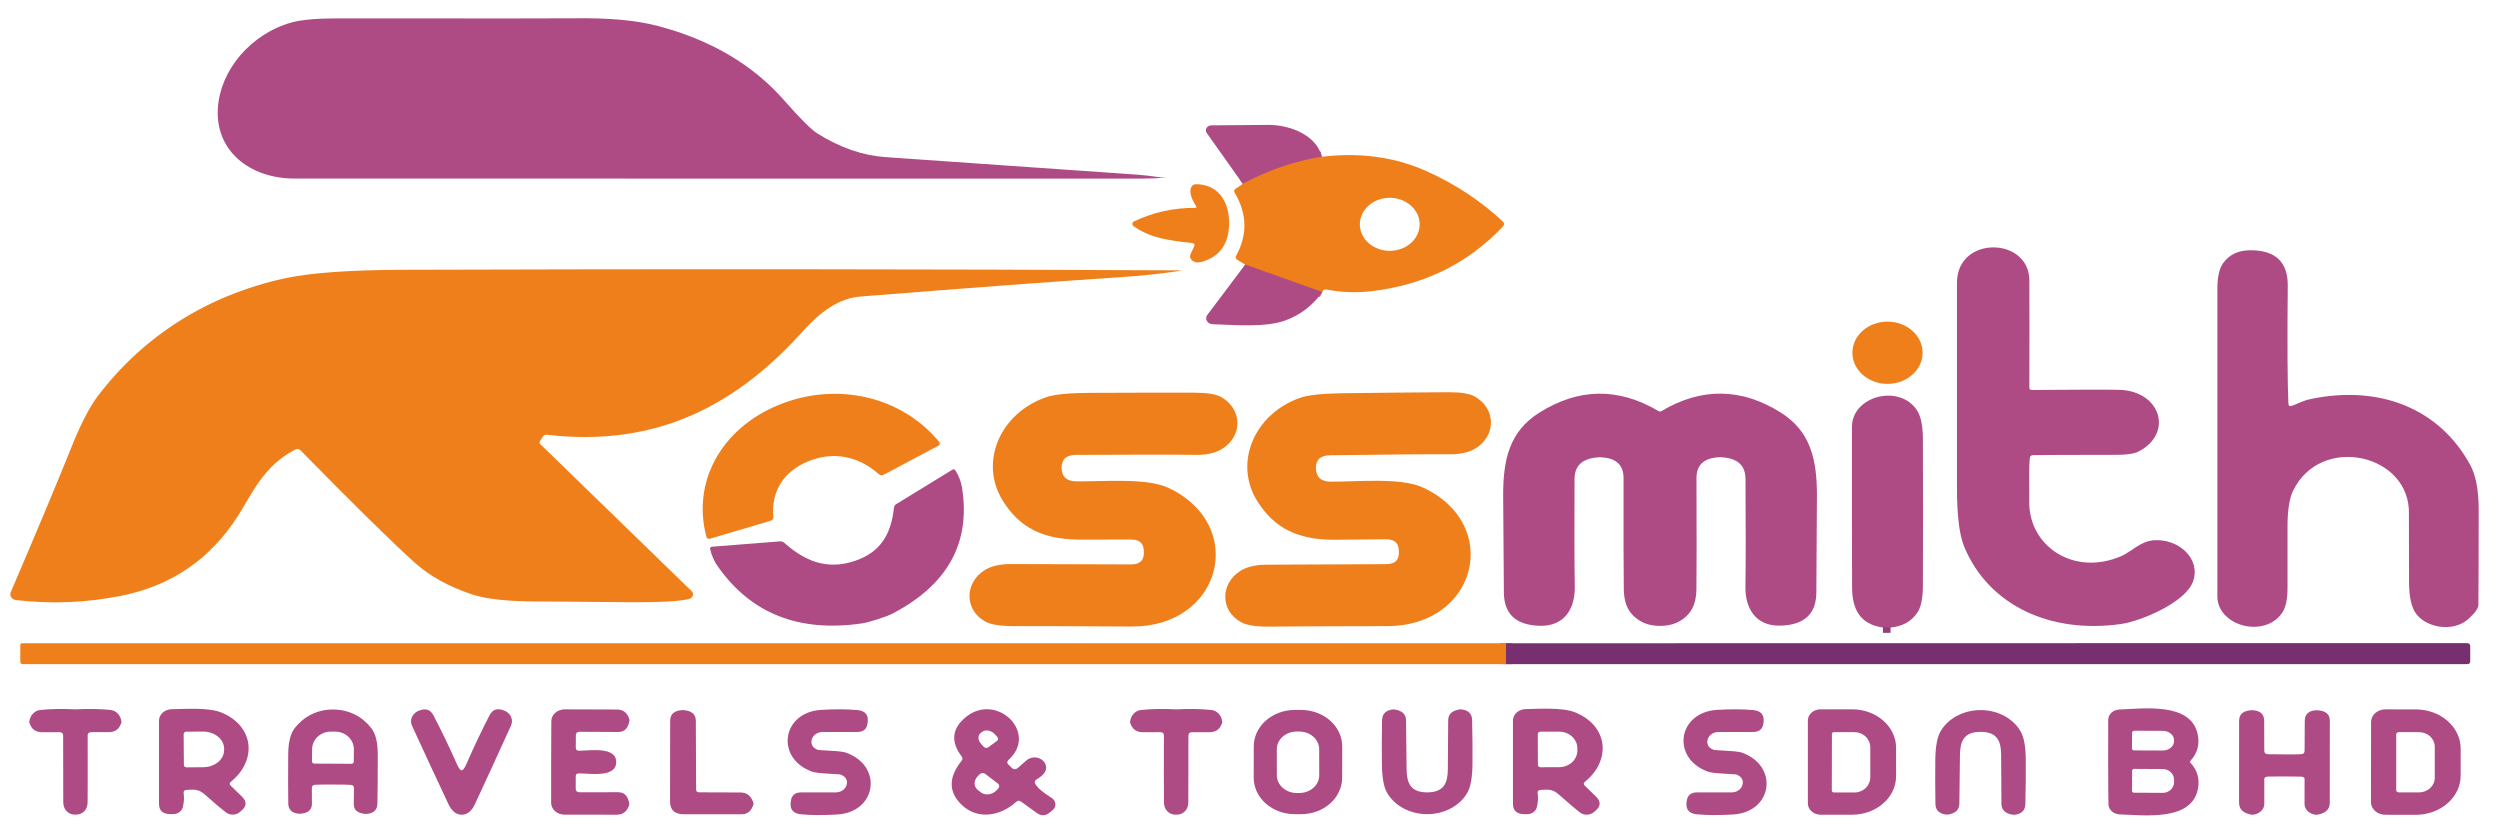 <?xml version="1.0" encoding="UTF-8" standalone="no" ?>
<!DOCTYPE svg PUBLIC "-//W3C//DTD SVG 1.1//EN" "http://www.w3.org/Graphics/SVG/1.1/DTD/svg11.dtd">
<svg xmlns="http://www.w3.org/2000/svg" xmlns:xlink="http://www.w3.org/1999/xlink" version="1.1" width="480" height="160" viewBox="0 0 240 80" xml:space="preserve">
<desc>Created with Fabric.js 5.3.0</desc>
<defs>
</defs>
<g transform="matrix(0.573 0 0 0.508 119.802 39.34)" id="WYHjKXZduoZejCrHnGg6J"  >
<g style=""   >
		<g transform="matrix(1 0 0 1 5.755 -45.26)" id="CZniFY9ZsAeaRP-hzSbgz"  >
<path style="stroke: rgb(207,101,79); stroke-width: 2; stroke-dasharray: none; stroke-linecap: butt; stroke-dashoffset: 0; stroke-linejoin: miter; stroke-miterlimit: 4; fill: none; fill-rule: nonzero; opacity: 1;" vector-effect="non-scaling-stroke"  transform=" translate(-245.755, -34.74)" d="M 252.37 32.18 Q 245.47 33.46 239.14 37.3" stroke-linecap="round" />
</g>
		<g transform="matrix(1 0 0 1 5.99 -24.845)" id="xvMHRNNbS3tT_nYur7keu"  >
<path style="stroke: rgb(207,101,79); stroke-width: 2; stroke-dasharray: none; stroke-linecap: butt; stroke-dashoffset: 0; stroke-linejoin: miter; stroke-miterlimit: 4; fill: none; fill-rule: nonzero; opacity: 1;" vector-effect="non-scaling-stroke"  transform=" translate(-245.99, -55.155)" d="M 252.44 57.75 L 239.54 52.56" stroke-linecap="round" />
</g>
		<g transform="matrix(1 0 0 1 107.03 41.15)" id="nSxd-LzUZXmLAlroFRQ0A"  >
<path style="stroke: rgb(147,61,122); stroke-width: 2; stroke-dasharray: none; stroke-linecap: butt; stroke-dashoffset: 0; stroke-linejoin: miter; stroke-miterlimit: 4; fill: none; fill-rule: nonzero; opacity: 1;" vector-effect="non-scaling-stroke"  transform=" translate(-347.03, -121.15)" d="M 347.66 121.15 L 346.4 121.15" stroke-linecap="round" />
</g>
		<g transform="matrix(1 0 0 1 43.235 46.09)" id="2mdsicQxLngxpN-NVkgL3"  >
<path style="stroke: rgb(180,87,69); stroke-width: 2; stroke-dasharray: none; stroke-linecap: butt; stroke-dashoffset: 0; stroke-linejoin: miter; stroke-miterlimit: 4; fill: none; fill-rule: nonzero; opacity: 1;" vector-effect="non-scaling-stroke"  transform=" translate(-283.235, -126.09)" d="M 283.24 124.12 L 283.23 128.06" stroke-linecap="round" />
</g>
		<g transform="matrix(1 0 0 1 -92.997 -58.862)" id="rrhLH1npBquwuSudEy2og"  >
<path style="stroke: none; stroke-width: 1; stroke-dasharray: none; stroke-linecap: butt; stroke-dashoffset: 0; stroke-linejoin: miter; stroke-miterlimit: 4; fill: rgb(174,74,132); fill-rule: nonzero; opacity: 1;"  transform=" translate(-147.003, -21.138)" d="M 225.45 36.08 Q 225.48 36.08 225.5 36.08 Q 226.54 36.13 226.61 36.13 Q 226.6 36.12 226.61 36.11 Q 223.9 36.31 222.52 36.31 Q 147.49 36.33 80.27 36.3 C 72.78 36.3 66.98 31.09 67.42 23.03 C 67.8 15.89 72.87 8.96 79.82 6.79 Q 82.28 6.02 87.75 6.03 Q 124.63 6.07 127.18 6.02 Q 135.73 5.86 141.13 7.46 Q 154.45 11.42 162.31 21.54 Q 166.3 26.67 167.89 27.8 Q 173.57 31.8 179.26 32.25 Q 180.04 32.32 221.52 35.57 Q 222.68 35.66 225.45 36.08 Z" stroke-linecap="round" />
</g>
		<g transform="matrix(1 0 0 1 2.658 -48.27)" id="O68MvnjcMeBHWh-5BHJHL"  >
<path style="stroke: none; stroke-width: 1; stroke-dasharray: none; stroke-linecap: butt; stroke-dashoffset: 0; stroke-linejoin: miter; stroke-miterlimit: 4; fill: rgb(174,74,132); fill-rule: nonzero; opacity: 1;"  transform=" translate(-242.658, -31.73)" d="M 252.37 32.18 Q 245.47 33.46 239.14 37.3 L 233.09 27.68 C 232.909 27.395 232.898 27.034 233.062 26.737 C 233.226 26.44 233.539 26.254 233.88 26.25 Q 238.46 26.22 243.35 26.16 C 247.09 26.12 251.56 28.18 252.37 32.18 Z" stroke-linecap="round" />
</g>
		<g transform="matrix(1 0 0 1 20.259 -35.325)" id="ytCFMRj-4VCW-aw8vhMw5"  >
<path style="stroke: none; stroke-width: 1; stroke-dasharray: none; stroke-linecap: butt; stroke-dashoffset: 0; stroke-linejoin: miter; stroke-miterlimit: 4; fill: rgb(239,127,26); fill-rule: nonzero; opacity: 1;"  transform=" translate(-260.259, -44.675)" d="M 252.44 57.75 L 239.54 52.56 L 238.24 51.67 Q 237.8 51.37 238.03 50.88 Q 240.91 44.91 237.78 38.99 Q 237.53 38.54 237.94 38.22 L 239.14 37.3 Q 245.47 33.46 252.37 32.18 Q 261.97 30.9 269.87 34.88 Q 277.11 38.53 282.73 44.44 C 282.957 44.681 282.97 45.054 282.76 45.31 Q 273.96 55.87 260.6 57.6 Q 256.94 58.08 253.25 57.29 Q 252.96 57.23 252.76 57.31 Q 252.42 57.46 252.44 57.75 Z M 268.77 44.95 C 268.77 42.183 266.527 39.94 263.76 39.94 C 260.993 39.94 258.75 42.183 258.75 44.95 C 258.75 47.717 260.993 49.96 263.76 49.96 C 266.527 49.96 268.77 47.717 268.77 44.95 Z" stroke-linecap="round" />
</g>
		<g transform="matrix(1 0 0 1 -11.256 -35.157)" id="70Jz6la7vOI-b-7G5VL5V"  >
<path style="stroke: none; stroke-width: 1; stroke-dasharray: none; stroke-linecap: butt; stroke-dashoffset: 0; stroke-linejoin: miter; stroke-miterlimit: 4; fill: rgb(239,127,26); fill-rule: nonzero; opacity: 1;"  transform=" translate(-228.744, -44.843)" d="M 231.19 41.84 C 231.253 41.842 231.312 41.809 231.343 41.755 C 231.374 41.701 231.373 41.633 231.34 41.58 Q 229.91 39.02 230.55 37.84 Q 230.81 37.36 231.36 37.37 C 236.31 37.51 237.31 42.95 236.68 46.72 Q 236.03 50.64 232.56 51.95 Q 231.13 52.49 230.49 51.58 Q 230.17 51.12 230.38 50.61 L 230.99 49.12 Q 231.22 48.54 230.6 48.47 C 227.16 48.06 223.68 47.62 220.84 45.3 C 220.698 45.183 220.624 45.004 220.642 44.821 C 220.66 44.638 220.768 44.477 220.93 44.39 Q 225.8 41.79 231.19 41.84 Z" stroke-linecap="round" />
</g>
		<g transform="matrix(1 0 0 1 138.704 5.083)" id="RI9AJxeXO_9nNrLGL2N42"  >
<path style="stroke: none; stroke-width: 1; stroke-dasharray: none; stroke-linecap: butt; stroke-dashoffset: 0; stroke-linejoin: miter; stroke-miterlimit: 4; fill: rgb(174,74,132); fill-rule: nonzero; opacity: 1;"  transform=" translate(-378.704, -85.083)" d="M 371 89.09 C 370.8 91.5 370.93 94.26 370.9 97.33 C 370.79 105.76 378.37 111.56 386.36 107.63 C 387.99 106.82 389.54 104.84 391.74 104.66 C 395.93 104.3 399.63 108.13 398.37 112.35 C 397.17 116.39 389.64 119.93 386.28 120.48 C 374.56 122.37 364.15 117.07 360.02 105.92 Q 358.78 102.59 358.79 94.64 Q 358.81 85.67 358.79 55.99 C 358.79 47.04 370.89 47.27 370.92 55.56 Q 370.95 63.88 370.92 75.84 Q 370.92 76.26 371.34 76.25 Q 383.65 76.15 386.02 76.23 C 392.92 76.47 395.08 84.41 389.27 87.85 Q 388.16 88.51 385.64 88.51 Q 372.18 88.53 371.54 88.57 Q 371.04 88.59 371 89.09 Z" stroke-linecap="round" />
</g>
		<g transform="matrix(1 0 0 1 184.303 5.451)" id="gL850v1Uosow0oEIAIE1f"  >
<path style="stroke: none; stroke-width: 1; stroke-dasharray: none; stroke-linecap: butt; stroke-dashoffset: 0; stroke-linejoin: miter; stroke-miterlimit: 4; fill: rgb(174,74,132); fill-rule: nonzero; opacity: 1;"  transform=" translate(-424.303, -85.451)" d="M 414.94 79.24 C 416.2 78.71 416.7 78.27 418.26 77.92 C 429.79 75.28 439.71 79.89 444.79 90.44 Q 446.2 93.38 446.2 98.95 Q 446.18 115.12 446.15 116.85 Q 446.14 117.86 444.44 119.56 C 441.86 122.14 437.2 121.19 435.55 118.27 Q 434.54 116.49 434.53 112.5 Q 434.49 100.2 434.51 99.75 C 434.82 88.31 419.65 84.47 415.07 95.38 Q 414.21 97.44 414.17 101.72 Q 414.17 102.09 414.17 113.72 Q 414.17 116.87 413.27 118.37 C 410.31 123.25 402.42 120.87 402.42 115.26 Q 402.4 67.32 402.42 56.95 Q 402.43 53.82 403.37 52.31 Q 404.94 49.81 408.06 49.85 Q 414.26 49.91 414.21 56.55 Q 414.08 73.11 414.32 78.84 Q 414.34 79.49 414.94 79.24 Z" stroke-linecap="round" />
</g>
		<g transform="matrix(1 0 0 1 2.721 -21.701)" id="oYN5BkWKgA2ThWSt8p9oc"  >
<path style="stroke: none; stroke-width: 1; stroke-dasharray: none; stroke-linecap: butt; stroke-dashoffset: 0; stroke-linejoin: miter; stroke-miterlimit: 4; fill: rgb(174,74,132); fill-rule: nonzero; opacity: 1;"  transform=" translate(-242.721, -58.299)" d="M 252.44 57.75 Q 250.06 61.58 246.2 63.14 C 242.85 64.48 237.86 63.96 234.08 63.83 C 233.674 63.817 233.309 63.583 233.124 63.22 C 232.94 62.857 232.965 62.421 233.19 62.08 L 239.54 52.56 L 252.44 57.75 Z" stroke-linecap="round" />
</g>
		<g transform="matrix(1 0 0 1 -109.187 5.057)" id="LgXjTl0B0EO2bE-awJXz_"  >
<path style="stroke: none; stroke-width: 1; stroke-dasharray: none; stroke-linecap: butt; stroke-dashoffset: 0; stroke-linejoin: miter; stroke-miterlimit: 4; fill: rgb(239,127,26); fill-rule: nonzero; opacity: 1;"  transform=" translate(-130.813, -85.057)" d="M 121.36 85.98 C 121.276 86.138 121.3 86.333 121.42 86.47 L 146.79 114.26 C 147.003 114.494 147.079 114.821 146.992 115.125 C 146.904 115.429 146.665 115.666 146.36 115.75 C 142.63 116.75 133.83 116.24 121.08 116.23 Q 113.56 116.22 110.02 114.89 Q 104.14 112.69 100.37 108.85 Q 94.65 103.04 81.26 87.65 C 81.043 87.405 80.684 87.347 80.4 87.51 C 75.11 90.54 73.15 95.87 70.78 100.06 Q 63.87 112.29 51.22 115.15 Q 42.49 117.12 33.61 115.96 C 33.275 115.915 32.979 115.719 32.806 115.429 C 32.633 115.139 32.601 114.786 32.72 114.47 Q 39.3 97.16 42.82 87.26 Q 45.2 80.55 47.26 77.48 C 54.82 66.21 65.5 58.39 78.63 55.16 Q 85.03 53.59 98.5 53.54 Q 164.73 53.29 228.36 53.65 Q 229.18 53.66 228.37 53.79 Q 223.64 54.57 218.75 54.93 Q 202.21 56.16 175.04 58.6 C 171.38 58.93 168.25 61.62 165.47 65.11 C 154.31 79.12 140.95 87.13 122.6 84.72 Q 122.1 84.65 121.85 85.09 L 121.36 85.98 Z" stroke-linecap="round" />
</g>
		<g transform="matrix(1 0 0 1 107.15 -10.78)" id="OphrBK5Ebb7YjtcboiuMi"  >
<path style="stroke: none; stroke-width: 1; stroke-dasharray: none; stroke-linecap: butt; stroke-dashoffset: 0; stroke-linejoin: miter; stroke-miterlimit: 4; fill: rgb(239,127,26); fill-rule: nonzero; opacity: 1;"  transform=" translate(-5.88, -5.88)" d="M 0 5.88 C 0 2.633 2.633 0 5.88 0 C 9.127 0 11.76 2.633 11.76 5.88 C 11.76 9.127 9.127 11.76 5.88 11.76 C 2.633 11.76 0 9.127 0 5.88 z" stroke-linecap="round" />
</g>
		<g transform="matrix(1 0 0 1 -24.207 18.859)" id="8Accyz5oAAaUq5IRXXofL"  >
<path style="stroke: none; stroke-width: 1; stroke-dasharray: none; stroke-linecap: butt; stroke-dashoffset: 0; stroke-linejoin: miter; stroke-miterlimit: 4; fill: rgb(239,127,26); fill-rule: nonzero; opacity: 1;"  transform=" translate(-215.793, -98.859)" d="M 222.56 107.08 Q 222.55 106.87 222.55 106.67 Q 222.55 104.51 220.39 104.52 Q 213.13 104.55 211.64 104.53 C 205.65 104.46 201.76 102.29 198.95 97.22 C 194.88 89.88 198.51 80.54 206.28 77.59 Q 208.28 76.84 213.26 76.8 Q 221.93 76.75 231.16 76.77 Q 234.21 76.78 235.49 77.58 C 238.61 79.53 239.17 83.78 236.67 86.52 Q 234.78 88.6 231.27 88.52 Q 226.74 88.43 211.22 88.52 Q 208.77 88.53 208.78 90.95 Q 208.78 91.02 208.78 91.05 Q 208.85 93.48 211.21 93.52 C 215.94 93.59 223.05 92.8 226.76 94.79 C 239.97 101.9 235.58 121.07 220.5 120.96 Q 204.16 120.85 201.23 120.88 Q 197.43 120.93 195.98 120.01 C 192.4 117.76 192.55 112.57 195.95 110.26 Q 197.59 109.14 200.37 109.15 Q 213.31 109.19 220.4 109.22 Q 222.56 109.23 222.56 107.08 Z" stroke-linecap="round" />
</g>
		<g transform="matrix(1 0 0 1 18.459 18.843)" id="2-7kvTZHyfGZr1UDIxpg-"  >
<path style="stroke: none; stroke-width: 1; stroke-dasharray: none; stroke-linecap: butt; stroke-dashoffset: 0; stroke-linejoin: miter; stroke-miterlimit: 4; fill: rgb(239,127,26); fill-rule: nonzero; opacity: 1;"  transform=" translate(-258.459, -98.843)" d="M 265.29 107.01 Q 265.27 106.8 265.27 106.6 Q 265.25 104.45 263.1 104.47 Q 255.85 104.57 254.37 104.56 C 248.39 104.55 244.48 102.41 241.63 97.38 C 237.51 90.09 241.05 80.74 248.78 77.72 Q 250.77 76.96 255.74 76.87 Q 264.39 76.74 273.6 76.68 Q 276.64 76.67 277.93 77.45 C 281.06 79.37 281.66 83.61 279.19 86.36 Q 277.32 88.46 273.81 88.41 Q 269.29 88.36 253.8 88.59 Q 251.36 88.62 251.39 91.03 Q 251.39 91.1 251.39 91.13 Q 251.48 93.56 253.84 93.58 C 258.56 93.61 265.65 92.75 269.37 94.71 C 282.62 101.69 278.41 120.86 263.35 120.88 Q 247.04 120.92 244.12 120.97 Q 240.33 121.06 238.87 120.15 C 235.28 117.94 235.38 112.76 238.76 110.42 Q 240.38 109.29 243.16 109.27 Q 256.07 109.2 263.15 109.17 Q 265.31 109.16 265.29 107.01 Z" stroke-linecap="round" />
</g>
		<g transform="matrix(1 0 0 1 -71.484 10.682)" id="KsGm99nexrdskpg_fv230"  >
<path style="stroke: none; stroke-width: 1; stroke-dasharray: none; stroke-linecap: butt; stroke-dashoffset: 0; stroke-linejoin: miter; stroke-miterlimit: 4; fill: rgb(239,127,26); fill-rule: nonzero; opacity: 1;"  transform=" translate(-168.516, -90.682)" d="M 166.34 89.73 C 162.07 91.7 160.13 95.53 160.48 100.23 Q 160.52 100.81 159.97 100.99 L 149.87 104.36 C 149.748 104.4 149.615 104.387 149.503 104.324 C 149.391 104.261 149.31 104.155 149.28 104.03 C 146.81 93.67 151.74 83.51 161.43 79.06 C 171.13 74.6 182.05 77.48 188.3 86.11 C 188.374 86.215 188.401 86.345 188.374 86.471 C 188.347 86.596 188.27 86.704 188.16 86.77 L 179.03 92.24 Q 178.53 92.54 178.12 92.13 C 174.78 88.8 170.61 87.77 166.34 89.73 Z" stroke-linecap="round" />
</g>
		<g transform="matrix(1 0 0 1 69.045 18.032)" id="YyuwTyegh0N1wwMAbwud_"  >
<path style="stroke: none; stroke-width: 1; stroke-dasharray: none; stroke-linecap: butt; stroke-dashoffset: 0; stroke-linejoin: miter; stroke-miterlimit: 4; fill: rgb(174,74,132); fill-rule: nonzero; opacity: 1;"  transform=" translate(-309.045, -98.032)" d="M 309.03 80.32 Q 309.09 80.32 309.16 80.31 Q 309.18 80.31 309.28 80.24 Q 319.38 73.5 329.29 80.54 C 334.28 84.09 335.32 89.42 335.33 96.09 Q 335.34 97.81 335.23 114.52 Q 335.2 120.6 329.23 120.79 C 325 120.93 323.3 117.41 323.35 113.47 Q 323.44 106.82 323.36 93.01 Q 323.33 89.21 319.31 88.97 Q 319.23 88.96 319.14 88.96 Q 315.13 89.07 315.15 92.91 Q 315.19 109.15 315.14 113.83 Q 315.11 116.88 313.87 118.51 Q 312.09 120.84 309.06 120.84 Q 306.02 120.85 304.24 118.51 Q 303 116.89 302.97 113.84 Q 302.91 109.16 302.93 92.92 Q 302.95 89.08 298.94 88.97 Q 298.85 88.97 298.77 88.98 Q 294.75 89.23 294.72 93.03 Q 294.66 106.84 294.76 113.49 C 294.81 117.43 293.12 120.95 288.89 120.82 Q 282.92 120.63 282.88 114.55 Q 282.75 97.84 282.76 96.12 C 282.76 89.45 283.79 84.12 288.78 80.57 Q 298.68 73.51 308.78 80.24 Q 308.89 80.31 308.91 80.31 Q 308.97 80.32 309.03 80.32 Z" stroke-linecap="round" />
</g>
		<g transform="matrix(1 0 0 1 107.148 19.238)" id="BWgQSSADJSFWqLtDi8Upx"  >
<path style="stroke: none; stroke-width: 1; stroke-dasharray: none; stroke-linecap: butt; stroke-dashoffset: 0; stroke-linejoin: miter; stroke-miterlimit: 4; fill: rgb(174,74,132); fill-rule: nonzero; opacity: 1;"  transform=" translate(-347.148, -99.238)" d="M 347.66 121.15 L 346.4 121.15 C 342.37 120.51 341.24 117.46 341.22 113.56 Q 341.17 99.6 341.19 83.25 C 341.2 77.34 349.26 75.02 352.14 80.19 Q 353.07 81.88 353.08 85.48 Q 353.13 99.48 353.08 113.48 Q 353.06 116.74 352.17 118.29 Q 350.72 120.81 347.66 121.15 Z" stroke-linecap="round" />
</g>
		<g transform="matrix(1 0 0 1 -68.485 26.444)" id="rRbW3IYibQdlyUTSF69Tu"  >
<path style="stroke: none; stroke-width: 1; stroke-dasharray: none; stroke-linecap: butt; stroke-dashoffset: 0; stroke-linejoin: miter; stroke-miterlimit: 4; fill: rgb(174,74,132); fill-rule: nonzero; opacity: 1;"  transform=" translate(-171.515, -106.444)" d="M 177.93 119.6 Q 176.2 120.22 175.31 120.37 Q 159.47 122.96 151.17 109.57 Q 150.24 108.09 149.91 106.34 Q 149.82 105.91 150.26 105.87 L 161.57 104.87 Q 162.02 104.83 162.34 105.16 C 165.72 108.53 169.34 110.3 173.97 108.62 C 178.6 106.95 180.24 103.28 180.69 98.53 Q 180.73 98.07 181.1 97.81 L 190.44 91.35 Q 190.8 91.1 191.01 91.49 Q 191.87 93.05 192.11 94.78 Q 194.28 110.38 180.44 118.52 Q 179.67 118.97 177.93 119.6 Z" stroke-linecap="round" />
</g>
		<g transform="matrix(1 0 0 1 107.03 41.15)" id="EgwyJXlHVeDVmLZPzWhl3"  >
<path style="stroke: none; stroke-width: 1; stroke-dasharray: none; stroke-linecap: butt; stroke-dashoffset: 0; stroke-linejoin: miter; stroke-miterlimit: 4; fill: rgb(120,47,111); fill-rule: nonzero; opacity: 1;"  transform=" translate(-347.03, -121.15)" d="M 347.66 121.15 L 346.4 121.15 L 347.66 121.15 Z" stroke-linecap="round" />
</g>
		<g transform="matrix(1 0 0 1 -81.22 46.09)" id="_V3yqSCWCSBLGc1xuG5bU"  >
<path style="stroke: none; stroke-width: 1; stroke-dasharray: none; stroke-linecap: butt; stroke-dashoffset: 0; stroke-linejoin: miter; stroke-miterlimit: 4; fill: rgb(239,127,26); fill-rule: nonzero; opacity: 1;"  transform=" translate(-158.78, -126.09)" d="M 283.24 124.12 L 283.23 128.06 L 34.7 128.06 C 34.599 128.06 34.503 128.019 34.431 127.946 C 34.36 127.873 34.32 127.773 34.32 127.67 L 34.32 124.43 Q 34.32 124.12 34.62 124.12 L 283.24 124.12 Z" stroke-linecap="round" />
</g>
		<g transform="matrix(1 0 0 1 124.005 46.08)" id="X53y6V2vo-cRFOvQmS6mA"  >
<path style="stroke: none; stroke-width: 1; stroke-dasharray: none; stroke-linecap: butt; stroke-dashoffset: 0; stroke-linejoin: miter; stroke-miterlimit: 4; fill: rgb(120,47,111); fill-rule: nonzero; opacity: 1;"  transform=" translate(-364.005, -126.08)" d="M 283.23 128.06 L 283.24 124.12 L 444.19 124.09 Q 444.78 124.09 444.78 124.68 L 444.78 127.53 Q 444.78 128.07 444.24 128.07 L 283.23 128.06 Z" stroke-linecap="round" />
</g>
		<g transform="matrix(1 0 0 1 -196.45 66.494)" id="jqrXSOBADxGbEs1MekP2_"  >
<path style="stroke: none; stroke-width: 1; stroke-dasharray: none; stroke-linecap: butt; stroke-dashoffset: 0; stroke-linejoin: miter; stroke-miterlimit: 4; fill: rgb(174,74,132); fill-rule: nonzero; opacity: 1;"  transform=" translate(-43.55, -146.494)" d="M 43.55 136.61 Q 46.8 136.42 49.44 136.72 C 50.435 136.834 51.214 137.829 51.28 139.07 L 51.11 139.53 Q 50.59 140.92 49.1 140.92 L 46.23 140.92 Q 45.61 140.92 45.61 141.54 Q 45.63 150.85 45.6 154.18 C 45.59 155.47 44.88 156.51 43.57 156.51 C 42.25 156.51 41.54 155.48 41.52 154.18 Q 41.49 150.85 41.5 141.54 Q 41.49 140.92 40.87 140.92 L 38 140.93 Q 36.51 140.93 35.99 139.54 L 35.82 139.08 C 35.885 137.838 36.664 136.843 37.66 136.73 Q 40.3 136.42 43.55 136.61 Z" stroke-linecap="round" />
</g>
		<g transform="matrix(1 0 0 1 -174.933 66.502)" id="aLcELHR0fvFDd4quY4MZK"  >
<path style="stroke: none; stroke-width: 1; stroke-dasharray: none; stroke-linecap: butt; stroke-dashoffset: 0; stroke-linejoin: miter; stroke-miterlimit: 4; fill: rgb(174,74,132); fill-rule: nonzero; opacity: 1;"  transform=" translate(-65.067, -146.502)" d="M 69.61 150.28 Q 69.22 150.64 69.57 151.03 L 71.44 153.08 Q 72.75 154.5 71.32 155.81 L 71.05 156.06 C 70.416 156.633 69.458 156.654 68.8 156.11 Q 67.95 155.4 65.27 152.74 C 64.25 151.72 63.67 151.73 62.21 151.83 Q 61.6 151.88 61.69 152.49 Q 61.86 153.67 61.55 155.1 C 61.382 155.861 60.71 156.405 59.93 156.41 L 59.51 156.41 Q 57.56 156.41 57.56 154.45 L 57.56 138.75 C 57.565 137.562 58.522 136.596 59.71 136.58 C 61.83 136.55 65.86 136.21 68.02 137.21 C 73.56 139.8 73.99 146.28 69.61 150.28 Z M 61.69 141.28 L 61.73 147.12 C 61.73 147.369 61.931 147.57 62.18 147.57 L 64.96 147.55 C 66.909 147.538 68.48 146.079 68.47 144.29 L 68.47 144.03 C 68.465 143.17 68.088 142.348 67.422 141.744 C 66.757 141.14 65.856 140.804 64.92 140.81 L 62.14 140.83 C 61.891 140.83 61.69 141.031 61.69 141.28 Z" stroke-linecap="round" />
</g>
		<g transform="matrix(1 0 0 1 -131.758 66.414)" id="3JJFvuV6_gmdo-n-H_QD9"  >
<path style="stroke: none; stroke-width: 1; stroke-dasharray: none; stroke-linecap: butt; stroke-dashoffset: 0; stroke-linejoin: miter; stroke-miterlimit: 4; fill: rgb(174,74,132); fill-rule: nonzero; opacity: 1;"  transform=" translate(-108.242, -146.414)" d="M 108.26 148.13 Q 108.6 148.13 109.04 147 Q 111.09 141.73 112.95 137.71 Q 113.73 136.01 115.5 136.89 L 115.57 136.92 C 116.538 137.463 116.953 138.64 116.54 139.67 Q 113.34 147.62 110.5 154.5 Q 109.67 156.52 108.28 156.52 Q 106.89 156.53 106.05 154.51 Q 103.18 147.64 99.95 139.71 C 99.529 138.68 99.941 137.497 100.91 136.95 L 100.98 136.92 Q 102.74 136.03 103.53 137.73 Q 105.41 141.74 107.49 147 Q 107.93 148.13 108.26 148.13 Z" stroke-linecap="round" />
</g>
		<g transform="matrix(1 0 0 1 -110.175 66.565)" id="uXDqtx4t7lgW_nJ45wplA"  >
<path style="stroke: none; stroke-width: 1; stroke-dasharray: none; stroke-linecap: butt; stroke-dashoffset: 0; stroke-linejoin: miter; stroke-miterlimit: 4; fill: rgb(174,74,132); fill-rule: nonzero; opacity: 1;"  transform=" translate(-129.825, -146.565)" d="M 134.16 146.58 C 134.15 149.54 129.88 148.73 127.92 148.71 Q 127.38 148.7 127.38 149.25 L 127.38 151.7 C 127.38 151.854 127.44 152.001 127.547 152.11 C 127.654 152.219 127.799 152.28 127.95 152.28 L 134.5 152.27 Q 136.08 152.27 136.36 154.52 Q 136.37 154.55 136.35 154.6 Q 135.86 156.52 134.24 156.52 L 125.5 156.51 C 124.271 156.51 123.271 155.519 123.26 154.29 Q 123.25 153.55 123.26 146.56 Q 123.28 139.56 123.29 138.82 C 123.306 137.591 124.311 136.604 125.54 136.61 L 134.28 136.64 Q 135.9 136.64 136.38 138.56 Q 136.4 138.61 136.39 138.64 Q 136.1 140.89 134.52 140.89 L 127.97 140.85 C 127.655 140.85 127.4 141.11 127.4 141.43 L 127.39 143.88 Q 127.39 144.43 127.93 144.43 C 129.89 144.41 134.16 143.61 134.16 146.58 Z" stroke-linecap="round" />
</g>
		<g transform="matrix(1 0 0 1 -89.816 66.596)" id="2-AS-JSiH0l-6kvo6p-OG"  >
<path style="stroke: none; stroke-width: 1; stroke-dasharray: none; stroke-linecap: butt; stroke-dashoffset: 0; stroke-linejoin: miter; stroke-miterlimit: 4; fill: rgb(174,74,132); fill-rule: nonzero; opacity: 1;"  transform=" translate(-150.184, -146.596)" d="M 148.05 152.29 L 154.99 152.32 Q 156.65 152.33 157.18 154.41 Q 157.19 154.45 157.18 154.49 Q 156.65 156.43 155.24 156.43 L 145.57 156.44 Q 143.18 156.45 143.18 154.05 L 143.2 138.79 Q 143.2 136.83 145.34 136.75 L 145.42 136.76 Q 147.5 136.93 147.5 138.77 L 147.55 151.79 Q 147.55 152.28 148.05 152.29 Z" stroke-linecap="round" />
</g>
		<g transform="matrix(1 0 0 1 -70.158 66.595)" id="DHJAdSUzXNO0WFYu0kH_7"  >
<path style="stroke: none; stroke-width: 1; stroke-dasharray: none; stroke-linecap: butt; stroke-dashoffset: 0; stroke-linejoin: miter; stroke-miterlimit: 4; fill: rgb(174,74,132); fill-rule: nonzero; opacity: 1;"  transform=" translate(-169.842, -146.595)" d="M 169.78 148.77 Q 167.63 148.64 167.05 148.41 C 160.78 145.93 161.85 137.16 168.51 136.71 Q 171.97 136.48 174.52 136.74 Q 176.44 136.93 176.31 138.86 Q 176.3 139.06 176.25 139.38 Q 176.03 140.89 174.5 140.89 L 168.73 140.89 C 167.776 140.89 166.977 141.611 166.88 142.56 Q 166.75 143.79 168.01 144.29 Q 168.07 144.32 169.9 144.42 Q 172.06 144.55 172.63 144.78 C 178.9 147.26 177.84 156.03 171.18 156.48 Q 167.72 156.71 165.17 156.45 Q 163.25 156.26 163.38 154.33 Q 163.39 154.13 163.44 153.81 Q 163.66 152.3 165.19 152.3 L 170.96 152.3 C 171.914 152.3 172.713 151.579 172.81 150.63 Q 172.94 149.4 171.67 148.9 Q 171.61 148.88 169.78 148.77 Z" stroke-linecap="round" />
</g>
		<g transform="matrix(1 0 0 1 -12.025 66.5)" id="Og_ALzJ7r2dJ5x8ISrGNu"  >
<path style="stroke: none; stroke-width: 1; stroke-dasharray: none; stroke-linecap: butt; stroke-dashoffset: 0; stroke-linejoin: miter; stroke-miterlimit: 4; fill: rgb(174,74,132); fill-rule: nonzero; opacity: 1;"  transform=" translate(-227.975, -146.5)" d="M 227.97 156.52 C 226.66 156.52 225.94 155.48 225.93 154.19 Q 225.9 150.86 225.92 141.54 Q 225.92 140.92 225.3 140.92 L 222.43 140.93 Q 220.93 140.93 220.41 139.54 L 220.24 139.08 C 220.309 137.837 221.088 136.843 222.08 136.73 Q 224.73 136.42 227.98 136.61 Q 231.23 136.42 233.87 136.73 C 234.863 136.843 235.641 137.837 235.71 139.08 L 235.54 139.54 Q 235.01 140.93 233.52 140.93 L 230.65 140.93 Q 230.03 140.93 230.03 141.55 Q 230.04 150.86 230.01 154.19 C 230 155.48 229.28 156.52 227.97 156.52 Z" stroke-linecap="round" />
</g>
		<g transform="matrix(1 0 0 1 8.38 66.57)" id="HjhJ9jHP-94rHNTJwtAVw"  >
<path style="stroke: none; stroke-width: 1; stroke-dasharray: none; stroke-linecap: butt; stroke-dashoffset: 0; stroke-linejoin: miter; stroke-miterlimit: 4; fill: rgb(174,74,132); fill-rule: nonzero; opacity: 1;"  transform=" translate(-248.38, -146.57)" d="M 255.785 149.543 C 255.782 151.37 255.053 153.121 253.758 154.411 C 252.464 155.701 250.71 156.424 248.883 156.421 L 247.843 156.419 C 246.015 156.416 244.264 155.687 242.974 154.393 C 241.684 153.098 240.962 151.344 240.965 149.517 L 240.975 143.597 C 240.978 141.77 241.707 140.019 243.002 138.729 C 244.296 137.439 246.05 136.716 247.877 136.719 L 248.917 136.721 C 250.745 136.724 252.496 137.453 253.786 138.747 C 255.076 140.042 255.798 141.796 255.795 143.623 L 255.785 149.543 Z M 251.936 144.134 C 251.934 143.248 251.581 142.399 250.953 141.774 C 250.326 141.148 249.476 140.798 248.59 140.8 L 248.17 140.8 C 247.284 140.802 246.435 141.155 245.81 141.783 C 245.185 142.41 244.834 143.26 244.836 144.146 L 244.844 149.086 C 244.846 149.972 245.199 150.821 245.827 151.446 C 246.454 152.072 247.304 152.422 248.19 152.42 L 248.61 152.42 C 249.496 152.418 250.345 152.065 250.97 151.437 C 251.595 150.81 251.946 149.96 251.944 149.074 L 251.936 144.134 Z" stroke-linecap="round" />
</g>
		<g transform="matrix(1 0 0 1 51.916 66.5)" id="AmK00FXo7hLgK-2e7NUdv"  >
<path style="stroke: none; stroke-width: 1; stroke-dasharray: none; stroke-linecap: butt; stroke-dashoffset: 0; stroke-linejoin: miter; stroke-miterlimit: 4; fill: rgb(174,74,132); fill-rule: nonzero; opacity: 1;"  transform=" translate(-291.916, -146.5)" d="M 296.43 151.03 L 298.3 153.08 Q 299.61 154.51 298.18 155.82 L 297.91 156.07 C 297.275 156.649 296.31 156.67 295.65 156.12 Q 294.8 155.41 292.12 152.74 C 291.1 151.72 290.52 151.73 289.06 151.83 Q 288.45 151.88 288.54 152.49 Q 288.71 153.68 288.4 155.11 C 288.231 155.875 287.553 156.42 286.77 156.42 L 286.35 156.42 Q 284.4 156.42 284.4 154.46 L 284.4 138.74 C 284.4 137.548 285.358 136.576 286.55 136.56 C 288.68 136.53 292.71 136.19 294.87 137.2 C 300.42 139.79 300.85 146.28 296.47 150.28 Q 296.07 150.64 296.43 151.03 Z M 288.56 141.28 L 288.58 147.1 C 288.58 147.219 288.627 147.334 288.712 147.418 C 288.796 147.503 288.911 147.55 289.03 147.55 L 292.13 147.54 C 292.944 147.537 293.724 147.204 294.298 146.613 C 294.872 146.023 295.193 145.223 295.19 144.39 L 295.19 143.95 C 295.184 142.216 293.805 140.815 292.11 140.82 L 289.01 140.83 C 288.761 140.83 288.56 141.031 288.56 141.28 Z" stroke-linecap="round" />
</g>
		<g transform="matrix(1 0 0 1 79.935 66.595)" id="pdIq88Ib4LAXh0DgTFCvk"  >
<path style="stroke: none; stroke-width: 1; stroke-dasharray: none; stroke-linecap: butt; stroke-dashoffset: 0; stroke-linejoin: miter; stroke-miterlimit: 4; fill: rgb(174,74,132); fill-rule: nonzero; opacity: 1;"  transform=" translate(-319.935, -146.595)" d="M 320 144.43 Q 322.15 144.55 322.73 144.78 C 329 147.26 327.93 156.03 321.27 156.48 Q 317.81 156.71 315.26 156.45 Q 313.34 156.26 313.47 154.33 Q 313.48 154.13 313.53 153.81 Q 313.75 152.3 315.28 152.3 L 321.05 152.3 C 322.004 152.3 322.803 151.579 322.9 150.63 Q 323.03 149.4 321.77 148.9 Q 321.7 148.88 319.87 148.77 Q 317.72 148.64 317.14 148.41 C 310.87 145.93 311.94 137.16 318.6 136.71 Q 322.06 136.48 324.61 136.74 Q 326.53 136.93 326.4 138.86 Q 326.39 139.06 326.34 139.38 Q 326.12 140.89 324.59 140.89 L 318.82 140.89 C 317.866 140.89 317.067 141.611 316.97 142.56 Q 316.84 143.79 318.11 144.29 Q 318.17 144.32 320 144.43 Z" stroke-linecap="round" />
</g>
		<g transform="matrix(1 0 0 1 101.2 66.56)" id="TAhSbNDkU6gtlbmiJf29P"  >
<path style="stroke: none; stroke-width: 1; stroke-dasharray: none; stroke-linecap: butt; stroke-dashoffset: 0; stroke-linejoin: miter; stroke-miterlimit: 4; fill: rgb(174,74,132); fill-rule: nonzero; opacity: 1;"  transform=" translate(-341.2, -146.56)" d="M 333.81 138.73 C 333.81 137.554 334.764 136.6 335.94 136.6 L 341.22 136.6 C 345.29 136.6 348.59 139.855 348.59 143.87 L 348.59 149.25 C 348.59 153.265 345.29 156.52 341.22 156.52 L 335.94 156.52 C 335.375 156.52 334.833 156.296 334.434 155.896 C 334.034 155.497 333.81 154.955 333.81 154.39 L 333.81 138.73 Z M 337.84 141.25 L 337.82 151.97 C 337.82 152.06 337.856 152.147 337.92 152.21 C 337.983 152.274 338.07 152.31 338.16 152.31 L 341.63 152.32 C 342.328 152.323 342.998 152.019 343.493 151.475 C 343.988 150.931 344.267 150.192 344.27 149.42 L 344.27 143.84 C 344.273 143.068 343.998 142.327 343.507 141.779 C 343.015 141.232 342.348 140.923 341.65 140.92 L 338.18 140.91 C 338.09 140.91 338.003 140.946 337.94 141.01 C 337.876 141.073 337.84 141.16 337.84 141.25 Z" stroke-linecap="round" />
</g>
		<g transform="matrix(1 0 0 1 151.79 66.538)" id="7Xq9sOWG6qSjIUR458a6e"  >
<path style="stroke: none; stroke-width: 1; stroke-dasharray: none; stroke-linecap: butt; stroke-dashoffset: 0; stroke-linejoin: miter; stroke-miterlimit: 4; fill: rgb(174,74,132); fill-rule: nonzero; opacity: 1;"  transform=" translate(-391.79, -146.538)" d="M 397.85 146.52 Q 397.85 146.56 397.86 146.61 Q 397.86 146.64 397.89 146.68 Q 399.7 148.86 399.13 151.8 C 397.98 157.74 390.27 156.63 386.06 156.46 C 385.035 156.424 384.211 155.605 384.17 154.58 Q 384.14 153.87 384.12 146.55 Q 384.11 139.23 384.13 138.52 C 384.171 137.499 384.989 136.681 386.01 136.64 C 390.22 136.45 397.92 135.29 399.1 141.23 Q 399.69 144.17 397.89 146.36 Q 397.86 146.4 397.86 146.43 Q 397.85 146.47 397.85 146.52 Z M 388.13 141.01 L 388.11 144.01 C 388.11 144.105 388.148 144.197 388.215 144.265 C 388.283 144.332 388.375 144.37 388.47 144.37 L 393.25 144.39 C 393.756 144.393 394.242 144.207 394.6 143.875 C 394.959 143.543 395.16 143.091 395.16 142.62 L 395.16 142.44 C 395.159 141.466 394.315 140.676 393.27 140.67 L 388.49 140.65 C 388.291 140.65 388.13 140.811 388.13 141.01 Z M 388.14 148.19 L 388.12 152.03 C 388.12 152.212 388.268 152.36 388.45 152.36 L 393.28 152.39 C 394.318 152.395 395.164 151.477 395.17 150.34 L 395.17 149.96 C 395.173 149.413 394.977 148.888 394.627 148.5 C 394.276 148.112 393.799 147.892 393.3 147.89 L 388.47 147.86 C 388.382 147.86 388.299 147.895 388.237 147.957 C 388.175 148.019 388.14 148.102 388.14 148.19 Z" stroke-linecap="round" />
</g>
		<g transform="matrix(1 0 0 1 173.655 66.655)" id="rtOu6hWcuukDxwXHEpHGx"  >
<path style="stroke: none; stroke-width: 1; stroke-dasharray: none; stroke-linecap: butt; stroke-dashoffset: 0; stroke-linejoin: miter; stroke-miterlimit: 4; fill: rgb(174,74,132); fill-rule: nonzero; opacity: 1;"  transform=" translate(-413.655, -146.655)" d="M 413.65 149.29 Q 411.22 149.29 410.91 149.31 Q 410.29 149.36 410.28 149.73 L 410.28 154.5 C 410.274 155.546 409.427 156.423 408.32 156.53 Q 408.28 156.53 408.24 156.53 Q 406.05 156.15 406.05 154.25 L 406.06 138.75 Q 406.06 136.91 408.14 136.77 Q 408.16 136.77 408.23 136.77 Q 410.25 136.84 410.26 138.78 L 410.28 144.45 Q 410.28 145.06 410.89 145.09 Q 411.66 145.12 413.66 145.12 Q 415.65 145.13 416.42 145.09 Q 417.03 145.06 417.03 144.45 L 417.06 138.78 Q 417.07 136.84 419.09 136.78 Q 419.16 136.78 419.18 136.78 Q 421.26 136.92 421.26 138.76 L 421.25 154.26 Q 421.25 156.16 419.06 156.54 Q 419.02 156.54 418.98 156.54 C 417.869 156.432 417.021 155.55 417.02 154.5 L 417.03 149.73 Q 417.02 149.36 416.4 149.32 Q 416.08 149.29 413.65 149.29 Z" stroke-linecap="round" />
</g>
		<g transform="matrix(1 0 0 1 195.665 66.575)" id="uKl656iffOnOK6MFr_ZWy"  >
<path style="stroke: none; stroke-width: 1; stroke-dasharray: none; stroke-linecap: butt; stroke-dashoffset: 0; stroke-linejoin: miter; stroke-miterlimit: 4; fill: rgb(174,74,132); fill-rule: nonzero; opacity: 1;"  transform=" translate(-435.665, -146.575)" d="M 428.17 139 C 428.17 138.364 428.423 137.755 428.874 137.306 C 429.324 136.858 429.934 136.607 430.57 136.61 L 435.67 136.62 C 439.825 136.631 443.185 139.952 443.18 144.04 L 443.18 149.14 C 443.177 151.107 442.38 152.992 440.964 154.38 C 439.548 155.768 437.629 156.545 435.63 156.54 L 430.53 156.53 C 429.214 156.524 428.15 155.456 428.15 154.14 L 428.17 139 Z M 432.38 141.34 L 432.38 151.88 C 432.38 151.991 432.424 152.098 432.503 152.177 C 432.582 152.256 432.689 152.3 432.8 152.3 L 436.21 152.3 C 437.663 152.3 438.84 151.069 438.84 149.55 L 438.84 143.67 C 438.84 142.151 437.663 140.92 436.21 140.92 L 432.8 140.92 C 432.689 140.92 432.582 140.964 432.503 141.043 C 432.424 141.122 432.38 141.229 432.38 141.34 Z" stroke-linecap="round" />
</g>
		<g transform="matrix(1 0 0 1 -153.302 66.508)" id="rs_O4-ZrpCe7KY-ysaE5y"  >
<path style="stroke: none; stroke-width: 1; stroke-dasharray: none; stroke-linecap: butt; stroke-dashoffset: 0; stroke-linejoin: miter; stroke-miterlimit: 4; fill: rgb(174,74,132); fill-rule: nonzero; opacity: 1;"  transform=" translate(-86.698, -146.508)" d="M 86.74 136.64 C 89.44 136.65 91.65 138.01 93.15 140.19 Q 94.21 141.73 94.21 145.17 Q 94.22 151.59 94.15 154.46 Q 94.11 156.18 92.4 156.36 Q 92.21 156.38 92.14 156.37 Q 90.18 156.19 90.19 154.5 L 90.22 151.47 Q 90.22 150.94 89.69 150.88 Q 89.16 150.82 86.7 150.82 Q 84.23 150.81 83.7 150.86 Q 83.17 150.92 83.17 151.45 L 83.18 154.48 Q 83.18 156.17 81.22 156.34 Q 81.15 156.35 80.96 156.33 Q 79.25 156.14 79.22 154.42 Q 79.17 151.55 79.21 145.13 Q 79.23 141.69 80.3 140.15 C 81.81 137.98 84.04 136.63 86.74 136.64 Z M 83.59 146.86 L 89.79 146.9 C 90.011 146.9 90.19 146.721 90.19 146.5 L 90.21 144.18 C 90.216 143.294 89.892 142.442 89.311 141.812 C 88.73 141.182 87.938 140.825 87.11 140.82 L 86.35 140.82 C 84.627 140.81 83.222 142.296 83.21 144.14 L 83.19 146.46 C 83.19 146.566 83.232 146.668 83.307 146.743 C 83.382 146.818 83.484 146.86 83.59 146.86 Z" stroke-linecap="round" />
</g>
		<g transform="matrix(1 0 0 1 -41.357 66.719)" id="40hJGUGt8KHIQpjWo01yr"  >
<path style="stroke: none; stroke-width: 1; stroke-dasharray: none; stroke-linecap: butt; stroke-dashoffset: 0; stroke-linejoin: miter; stroke-miterlimit: 4; fill: rgb(174,74,132); fill-rule: nonzero; opacity: 1;"  transform=" translate(-198.643, -146.719)" d="M 199.91 146.15 Q 199.46 146.6 199.89 147.07 L 200.4 147.63 Q 200.92 148.2 201.47 147.66 L 202.9 146.25 C 203.343 145.809 203.974 145.613 204.591 145.724 C 205.208 145.835 205.734 146.241 206 146.81 Q 206.76 148.43 204.58 149.85 C 204.303 150.024 204.208 150.385 204.36 150.68 Q 204.95 151.83 207.11 153.35 C 207.482 153.613 207.716 154.029 207.745 154.483 C 207.774 154.936 207.596 155.376 207.26 155.68 L 206.77 156.13 Q 205.73 157.08 204.63 156.19 L 201.98 154.04 Q 201.57 153.7 201.19 154.08 C 198.49 156.84 194.67 157.53 192.03 154.64 Q 188.71 151.02 192.01 146.36 Q 192.31 145.94 192.03 145.5 Q 189.26 141.35 192.68 138.12 C 197.78 133.3 204.96 140.93 199.91 146.15 Z M 196.51 143.77 L 197.94 142.58 C 198.169 142.389 198.2 142.049 198.01 141.82 L 197.56 141.27 C 197.28 140.932 196.901 140.7 196.509 140.623 C 196.117 140.546 195.743 140.631 195.47 140.86 L 195.27 141.03 C 194.706 141.505 194.72 142.452 195.3 143.15 L 195.75 143.7 C 195.941 143.929 196.281 143.96 196.51 143.77 Z M 198.1 150.62 L 195.99 148.81 C 195.71 148.572 195.291 148.603 195.05 148.88 L 194.72 149.26 C 194.384 149.653 194.199 150.148 194.206 150.635 C 194.214 151.123 194.413 151.564 194.76 151.86 L 195.27 152.31 C 195.618 152.607 196.085 152.735 196.569 152.666 C 197.053 152.596 197.514 152.335 197.85 151.94 L 198.17 151.56 C 198.408 151.28 198.377 150.861 198.1 150.62 Z" stroke-linecap="round" />
</g>
		<g transform="matrix(1 0 0 1 30.025 66.51)" id="qnyF8jk26yKvaKSARQeIP"  >
<path style="stroke: none; stroke-width: 1; stroke-dasharray: none; stroke-linecap: butt; stroke-dashoffset: 0; stroke-linejoin: miter; stroke-miterlimit: 4; fill: rgb(174,74,132); fill-rule: nonzero; opacity: 1;"  transform=" translate(-270.025, -146.51)" d="M 270.04 152.3 C 272.89 152.29 273.47 150.46 273.49 147.92 Q 273.49 147.41 273.55 138.69 Q 273.56 136.87 275.63 136.6 Q 275.64 136.6 275.71 136.61 Q 277.53 136.81 277.56 138.65 Q 277.65 142.93 277.62 146.91 Q 277.59 150.65 276.8 152.28 C 275.59 154.78 272.95 156.41 270.04 156.42 C 267.13 156.42 264.5 154.8 263.27 152.29 Q 262.48 150.67 262.44 146.93 Q 262.4 142.95 262.47 138.67 Q 262.51 136.83 264.33 136.62 Q 264.4 136.61 264.41 136.61 Q 266.47 136.88 266.49 138.7 Q 266.57 147.42 266.58 147.92 C 266.61 150.47 267.19 152.3 270.04 152.3 Z" stroke-linecap="round" />
</g>
		<g transform="matrix(1 0 0 1 122.731 66.65)" id="fG0gAe6zgFVeuD_Nyx9l6"  >
<path style="stroke: none; stroke-width: 1; stroke-dasharray: none; stroke-linecap: butt; stroke-dashoffset: 0; stroke-linejoin: miter; stroke-miterlimit: 4; fill: rgb(174,74,132); fill-rule: nonzero; opacity: 1;"  transform=" translate(-362.731, -146.65)" d="M 362.77 136.75 C 365.68 136.75 368.3 138.39 369.51 140.89 Q 370.3 142.52 370.32 146.26 Q 370.34 150.23 370.25 154.5 Q 370.21 156.34 368.39 156.54 Q 368.32 156.55 368.31 156.55 Q 366.25 156.27 366.24 154.46 Q 366.2 145.75 366.19 145.24 C 366.18 142.7 365.6 140.87 362.76 140.86 C 359.91 140.85 359.33 142.68 359.29 145.22 Q 359.28 145.73 359.19 154.44 Q 359.17 156.25 357.11 156.51 Q 357.1 156.51 357.03 156.5 Q 355.21 156.29 355.18 154.45 Q 355.12 150.18 355.16 146.21 Q 355.2 142.47 356 140.85 C 357.23 138.36 359.86 136.74 362.77 136.75 Z" stroke-linecap="round" />
</g>
</g>
</g>
</svg>